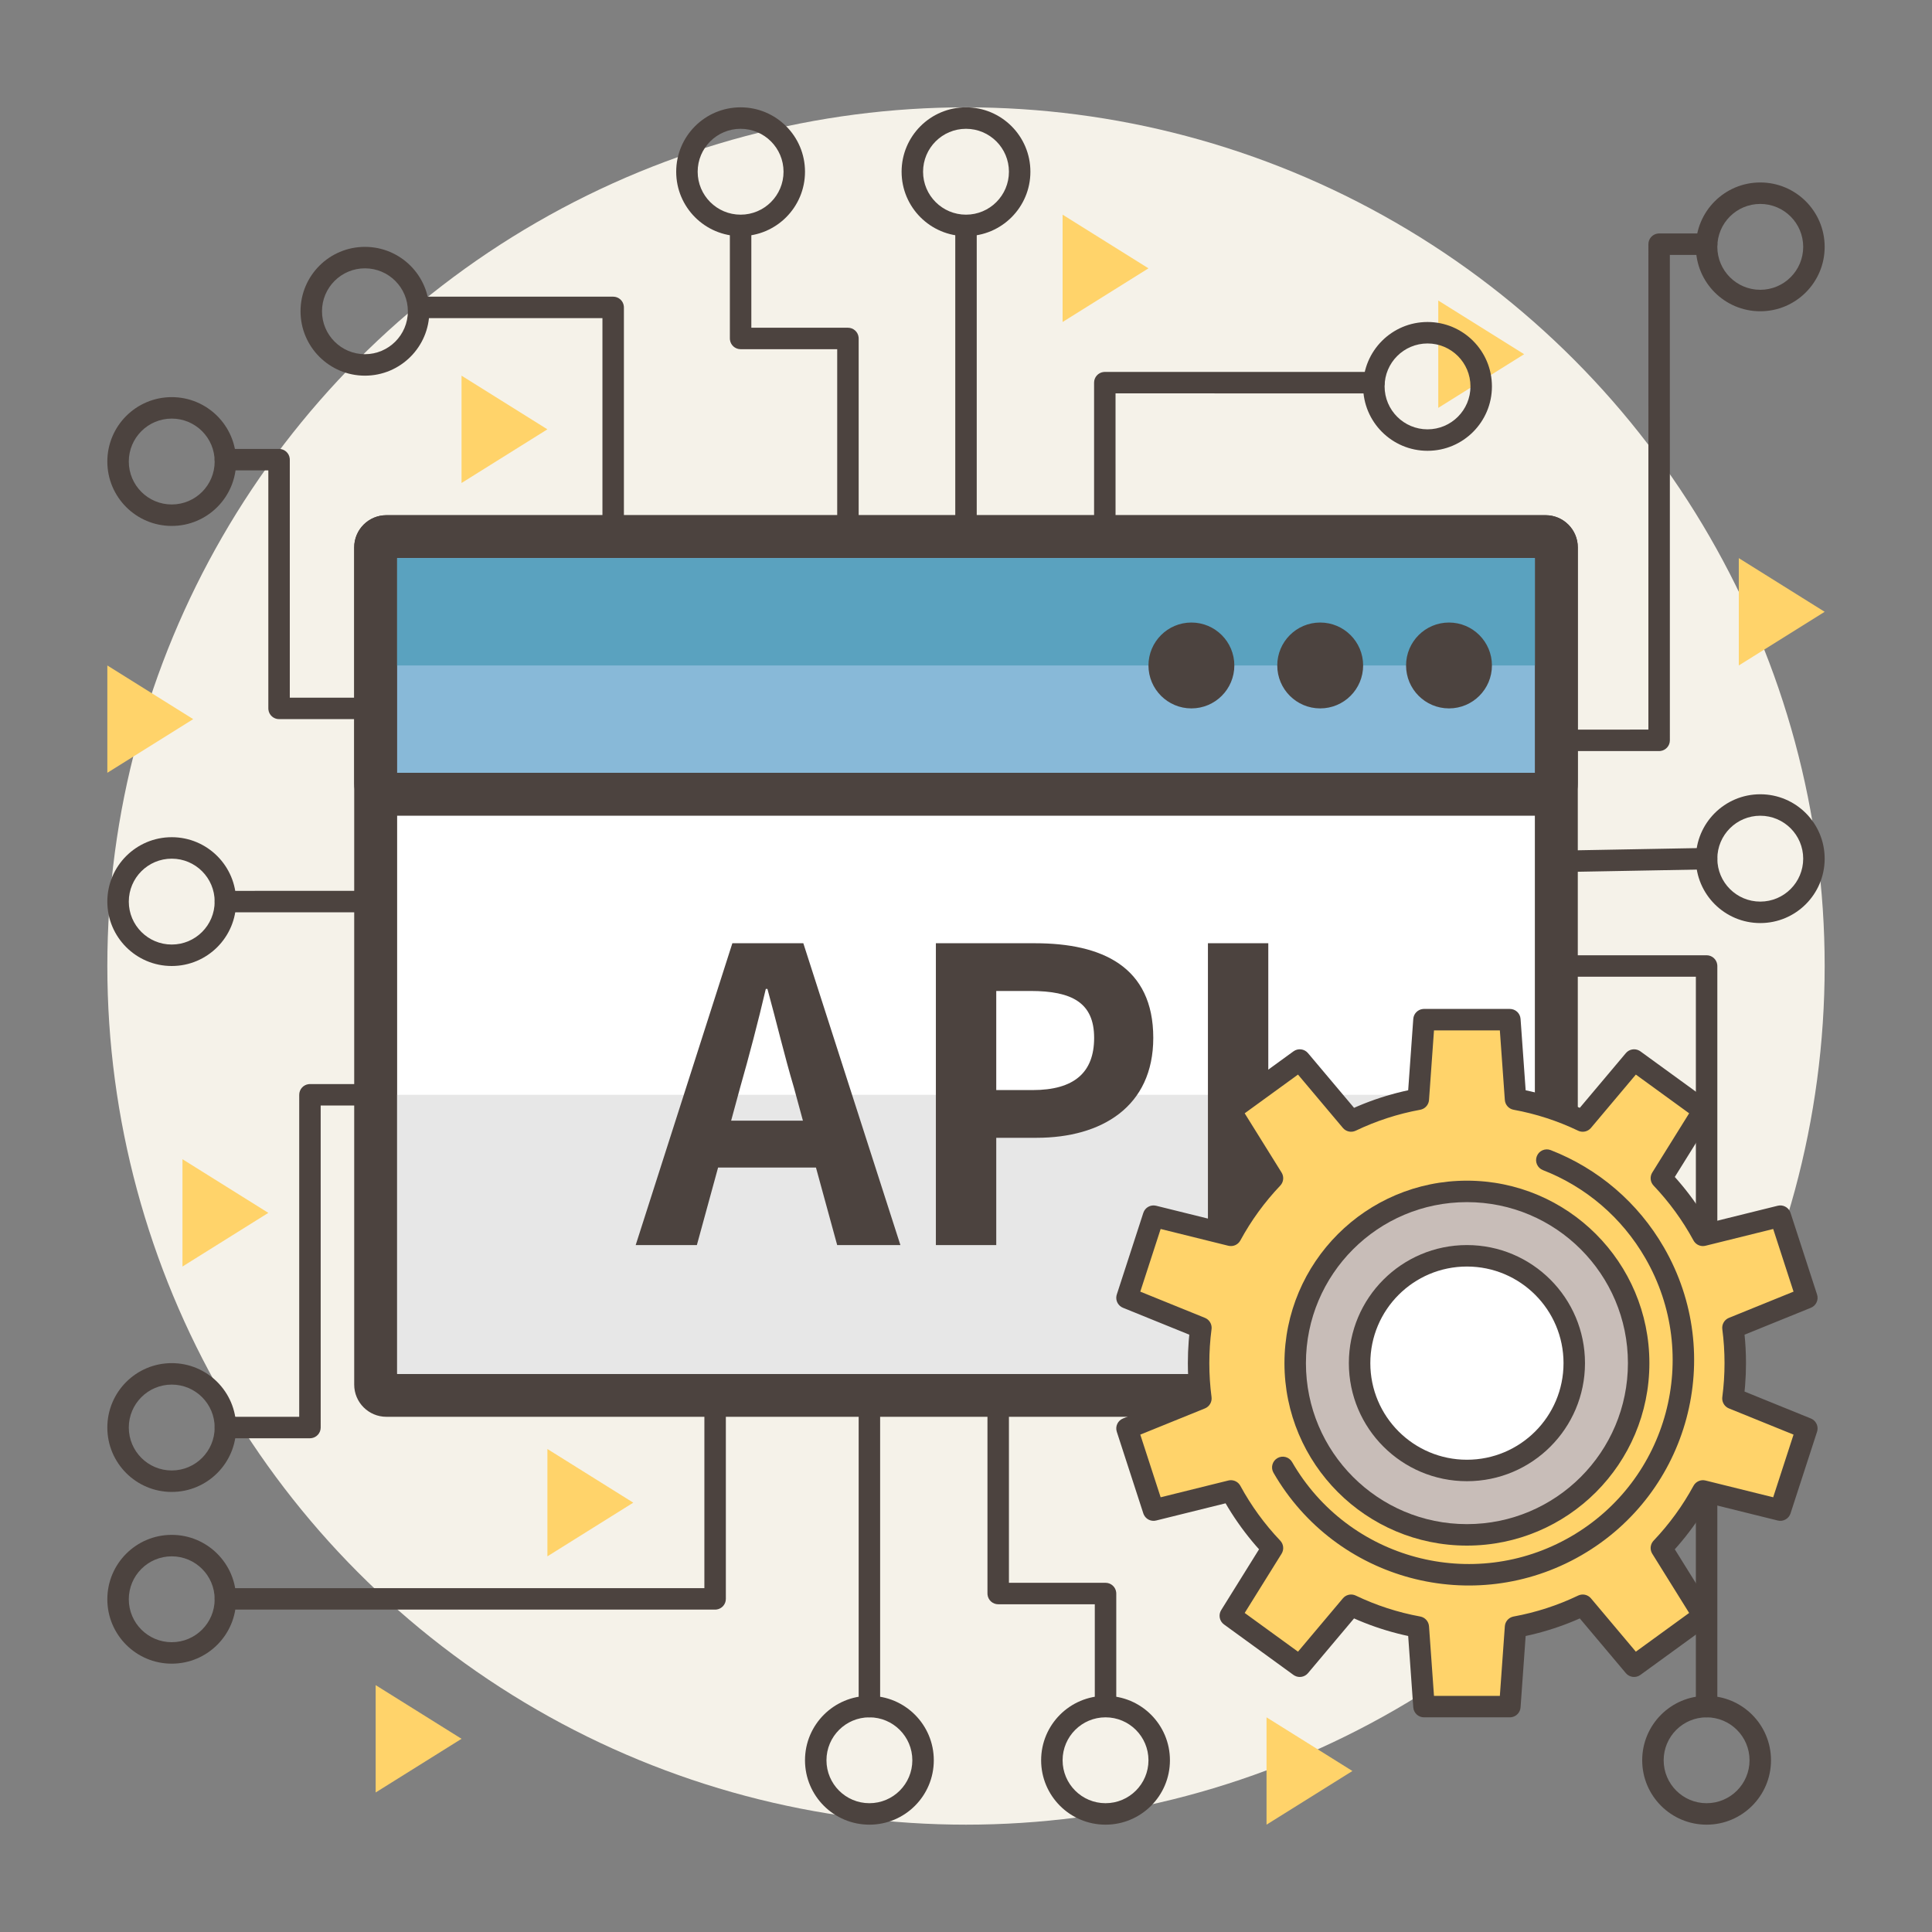 <?xml version="1.0" encoding="UTF-8"?>
<svg width="180px" height="180px" viewBox="0 0 180 180" version="1.1" xmlns="http://www.w3.org/2000/svg" xmlns:xlink="http://www.w3.org/1999/xlink">
    <rect x="0" y="0" width="180" height="180" fill="#808080" stroke="none"/>
    <!-- Generator: Sketch 63.1 (92452) - https://sketch.com -->
    <title>img/API</title>
    <desc>Created with Sketch.</desc>
    <g id="img/API" stroke="none" stroke-width="1" fill="none" fill-rule="evenodd">
        <circle id="Oval-Copy" fill="#F5F2E9" transform="translate(90, 90) scale(1, -1) translate(-90, -90) " cx="90" cy="90" r="80"></circle>
        <polygon id="Triangle" fill="#FFD36A" transform="translate(103, 25) rotate(-270) translate(-103, -25) " points="103 21 108 29 98 29"></polygon>
        <polygon id="Triangle-Copy" fill="#FFD36A" transform="translate(55, 140) rotate(-270) translate(-55, -140) " points="55 136 60 144 50 144"></polygon>
        <polygon id="Triangle-Copy-2" fill="#FFD36A" transform="translate(166, 57) rotate(-270) translate(-166, -57) " points="166 53 171 61 161 61"></polygon>
        <polygon id="Triangle-Copy-3" fill="#FFD36A" transform="translate(47, 40) rotate(-270) translate(-47, -40) " points="47 36 52 44 42 44"></polygon>
        <polygon id="Triangle-Copy-4" fill="#FFD36A" transform="translate(14, 67) rotate(-270) translate(-14, -67) " points="14 63 19 71 9 71"></polygon>
        <polygon id="Triangle-Copy-5" fill="#FFD36A" transform="translate(122, 165) rotate(-270) translate(-122, -165) " points="122 161 127 169 117 169"></polygon>
        <polygon id="Triangle-Copy-6" fill="#FFD36A" transform="translate(39, 162) rotate(-270) translate(-39, -162) " points="39 158 44 166 34 166"></polygon>
        <polygon id="Triangle-Copy-7" fill="#FFD36A" transform="translate(21, 113) rotate(-270) translate(-21, -113) " points="21 109 26 117 16 117"></polygon>
        <polygon id="Triangle-Copy-8" fill="#FFD36A" transform="translate(138, 33) rotate(-270) translate(-138, -33) " points="138 29 143 37 133 37"></polygon>
        <rect id="Rectangle" fill="#FFFFFF" x="35" y="50" width="110" height="80" rx="1"></rect>
        <path d="M144,48 L36,48 C34.343,48 33,49.343 33,51 L33,129 C33,130.657 34.343,132 36,132 L144,132 C145.657,132 147,130.657 147,129 L147,51 C147,49.343 145.657,48 144,48 Z M143,52 L143,128 L37,128 L37,52 L143,52 Z" id="Rectangle" fill="#4C433F" fill-rule="nonzero"></path>
        <rect id="Rectangle" fill="#E7E7E7" x="37" y="102" width="106" height="26"></rect>
        <rect id="Rectangle-Copy" fill="#88B9D8" x="35" y="50" width="110" height="24" rx="1"></rect>
        <path d="M144,48 L36,48 C34.343,48 33,49.343 33,51 L33,73 C33,74.657 34.343,76 36,76 L144,76 C145.657,76 147,74.657 147,73 L147,51 C147,49.343 145.657,48 144,48 Z M143,52 L143,72 L37,72 L37,52 L143,52 Z" id="Rectangle-Copy" fill="#4C433F" fill-rule="nonzero"></path>
        <rect id="Rectangle-Copy-6" fill="#5AA2BF" x="37" y="52" width="106" height="10"></rect>
        <circle id="Oval" fill="#4C433F" cx="111" cy="62" r="4"></circle>
        <circle id="Oval-Copy" fill="#4C433F" cx="123" cy="62" r="4"></circle>
        <circle id="Oval-Copy-2" fill="#4C433F" cx="135" cy="62" r="4"></circle>
        <path d="M64.926,116 L66.902,108.78 L76.022,108.78 L77.998,116 L83.888,116 L74.844,87.88 L68.232,87.88 L59.226,116 L64.926,116 Z M74.806,104.41 L68.118,104.41 L68.954,101.332 C69.79,98.406 70.626,95.214 71.348,92.136 L71.5,92.136 C72.336,95.176 73.096,98.406 73.97,101.332 L74.806,104.41 Z M92.818,116 L92.818,106.006 L96.58,106.006 C102.622,106.006 107.448,103.118 107.448,96.696 C107.448,90.046 102.66,87.88 96.428,87.88 L87.194,87.88 L87.194,116 L92.818,116 Z M96.2,101.56 L92.818,101.56 L92.818,92.326 L96.01,92.326 C99.886,92.326 101.938,93.428 101.938,96.696 C101.938,99.926 100.076,101.56 96.2,101.56 Z M118.164,116 L118.164,87.88 L112.54,87.88 L112.54,116 L118.164,116 Z" id="API" fill="#4C433F" fill-rule="nonzero"></path>
        <path d="M159,89 C159.513,89 159.936,89.386 159.993,89.883 L160,90 L160,159 C160,159.552 159.552,160 159,160 C158.487,160 158.064,159.614 158.007,159.117 L158,159 L158,91 L145,91 C144.487,91 144.064,90.614 144.007,90.117 L144,90 C144,89.487 144.386,89.064 144.883,89.007 L145,89 L159,89 Z" id="Path-4" fill="#4C433F" fill-rule="nonzero"></path>
        <path d="M158.982,79 C159.534,78.99 159.99,79.43 160,79.982 C160.009,80.494 159.631,80.924 159.135,80.991 L159.018,81 L145.018,81.256 C144.466,81.266 144.01,80.826 144,80.274 C143.991,79.761 144.369,79.332 144.865,79.265 L144.982,79.256 L158.982,79 Z" id="Path-6" fill="#4C433F" fill-rule="nonzero"></path>
        <path d="M159,21.75 C159.552,21.75 160,22.198 160,22.75 C160,23.263 159.614,23.686 159.117,23.743 L159,23.75 L155.577,23.75 L155.578,68.976 C155.578,69.488 155.192,69.911 154.694,69.969 L154.578,69.976 L145,69.976 C144.448,69.976 144,69.528 144,68.976 C144,68.463 144.386,68.04 144.883,67.982 L145,67.976 L153.577,67.975 L153.578,22.75 C153.578,22.237 153.964,21.814 154.461,21.757 L154.578,21.75 L159,21.75 Z" id="Path-7" fill="#4C433F" fill-rule="nonzero"></path>
        <path d="M128,34.651 C128.552,34.651 129,35.099 129,35.651 C129,36.164 128.614,36.586 128.117,36.644 L128,36.651 L103.932,36.65 L103.933,50 C103.933,50.513 103.547,50.936 103.049,50.993 L102.933,51 C102.42,51 101.997,50.614 101.939,50.117 L101.933,50 L101.933,35.651 C101.933,35.138 102.319,34.715 102.816,34.658 L102.933,34.651 L128,34.651 Z" id="Path-10" fill="#4C433F" fill-rule="nonzero"></path>
        <path d="M35,82.996 C35.552,82.996 36,83.444 36,83.996 C36,84.509 35.614,84.931 35.117,84.989 L35,84.996 L21,85 C20.448,85 20,84.553 20,84 C20,83.487 20.386,83.065 20.883,83.007 L21,83 L35,82.996 Z" id="Path-11" fill="#4C433F" fill-rule="nonzero"></path>
        <path d="M81,129 C81.513,129 81.936,129.386 81.993,129.883 L82,130 L82,159 C82,159.552 81.552,160 81,160 C80.487,160 80.064,159.614 80.007,159.117 L80,159 L80,130 C80,129.448 80.448,129 81,129 Z" id="Path-12" fill="#4C433F" fill-rule="nonzero"></path>
        <path d="M66.626,128.964 C67.139,128.964 67.561,129.35 67.619,129.847 L67.626,129.964 L67.626,148.964 C67.626,149.477 67.24,149.9 66.743,149.957 L66.626,149.964 L21,149.964 C20.448,149.964 20,149.516 20,148.964 C20,148.451 20.386,148.029 20.883,147.971 L21,147.964 L65.625,147.964 L65.626,129.964 C65.626,129.451 66.012,129.029 66.509,128.971 L66.626,128.964 Z" id="Path-13" fill="#4C433F" fill-rule="nonzero"></path>
        <path d="M35,101 C35.552,101 36,101.448 36,102 C36,102.513 35.614,102.936 35.117,102.993 L35,103 L29.877,103 L29.878,133 C29.878,133.513 29.492,133.936 28.995,133.993 L28.878,134 L21,134 C20.448,134 20,133.552 20,133 C20,132.487 20.386,132.064 20.883,132.007 L21,132 L27.877,132 L27.878,102 C27.878,101.487 28.264,101.064 28.761,101.007 L28.878,101 L35,101 Z" id="Path-14" fill="#4C433F" fill-rule="nonzero"></path>
        <path d="M69,20.302 C69.513,20.302 69.936,20.688 69.993,21.185 L70,21.302 L70,30.534 L79,30.534 C79.513,30.534 79.936,30.92 79.993,31.418 L80,31.534 L80,50 C80,50.552 79.552,51 79,51 C78.487,51 78.064,50.614 78.007,50.117 L78,50 L78,32.534 L69,32.534 C68.487,32.534 68.064,32.148 68.007,31.651 L68,31.534 L68,21.302 C68,20.749 68.448,20.302 69,20.302 Z" id="Path-15" fill="#4C433F" fill-rule="nonzero"></path>
        <path d="M93,129 C93.513,129 93.936,129.386 93.993,129.883 L94,130 L94,139.232 L103,139.232 C103.513,139.232 103.936,139.618 103.993,140.116 L104,140.232 L104,158.698 C104,159.251 103.552,159.698 103,159.698 C102.487,159.698 102.064,159.312 102.007,158.815 L102,158.698 L102,141.232 L93,141.232 C92.487,141.232 92.064,140.846 92.007,140.349 L92,140.232 L92,130 C92,129.448 92.448,129 93,129 Z" id="Path-15-Copy" fill="#4C433F" fill-rule="nonzero" transform="translate(98, 144.349) scale(-1, -1) translate(-98, -144.349) "></path>
        <path d="M57.128,27.64 C57.641,27.64 58.064,28.026 58.121,28.523 L58.128,28.64 L58.128,48.283 C58.128,48.835 57.68,49.283 57.128,49.283 C56.615,49.283 56.192,48.897 56.135,48.4 L56.128,48.283 L56.128,29.639 L39.415,29.64 C38.902,29.64 38.48,29.254 38.422,28.756 L38.415,28.64 C38.415,28.127 38.801,27.704 39.298,27.646 L39.415,27.64 L57.128,27.64 Z" id="Path-16" fill="#4C433F" fill-rule="nonzero"></path>
        <path d="M26,41.825 C26.513,41.825 26.936,42.211 26.993,42.709 L27,42.825 L27,65 L35,65 C35.513,65 35.936,65.386 35.993,65.883 L36,66 C36,66.513 35.614,66.936 35.117,66.993 L35,67 L26,67 C25.487,67 25.064,66.614 25.007,66.117 L25,66 L25,43.825 L21,43.825 C20.487,43.825 20.064,43.439 20.007,42.942 L20,42.825 C20,42.313 20.386,41.89 20.883,41.832 L21,41.825 L26,41.825 Z" id="Path-17" fill="#4C433F" fill-rule="nonzero"></path>
        <path d="M164,17 C160.686,17 158,19.686 158,23 C158,26.314 160.686,29 164,29 C167.314,29 170,26.314 170,23 C170,19.686 167.314,17 164,17 Z M164,19 C166.209,19 168,20.791 168,23 C168,25.209 166.209,27 164,27 C161.791,27 160,25.209 160,23 C160,20.791 161.791,19 164,19 Z" id="Oval-Copy-13" fill="#4C433F" fill-rule="nonzero"></path>
        <path d="M164,74 C160.686,74 158,76.686 158,80 C158,83.314 160.686,86 164,86 C167.314,86 170,83.314 170,80 C170,76.686 167.314,74 164,74 Z M164,76 C166.209,76 168,77.791 168,80 C168,82.209 166.209,84 164,84 C161.791,84 160,82.209 160,80 C160,77.791 161.791,76 164,76 Z" id="Oval-Copy-24" fill="#4C433F" fill-rule="nonzero"></path>
        <path d="M133,30 C129.686,30 127,32.686 127,36 C127,39.314 129.686,42 133,42 C136.314,42 139,39.314 139,36 C139,32.686 136.314,30 133,30 Z M133,32 C135.209,32 137,33.791 137,36 C137,38.209 135.209,40 133,40 C130.791,40 129,38.209 129,36 C129,33.791 130.791,32 133,32 Z" id="Oval-Copy-14" fill="#4C433F" fill-rule="nonzero"></path>
        <path d="M90,10 C86.686,10 84,12.686 84,16 C84,19.314 86.686,22 90,22 C93.314,22 96,19.314 96,16 C96,12.686 93.314,10 90,10 Z M90,12 C92.209,12 94,13.791 94,16 C94,18.209 92.209,20 90,20 C87.791,20 86,18.209 86,16 C86,13.791 87.791,12 90,12 Z" id="Oval-Copy-15" fill="#4C433F" fill-rule="nonzero"></path>
        <path d="M69,10 C65.686,10 63,12.686 63,16 C63,19.314 65.686,22 69,22 C72.314,22 75,19.314 75,16 C75,12.686 72.314,10 69,10 Z M69,12 C71.209,12 73,13.791 73,16 C73,18.209 71.209,20 69,20 C66.791,20 65,18.209 65,16 C65,13.791 66.791,12 69,12 Z" id="Oval-Copy-16" fill="#4C433F" fill-rule="nonzero"></path>
        <path d="M103,158 C99.686,158 97,160.686 97,164 C97,167.314 99.686,170 103,170 C106.314,170 109,167.314 109,164 C109,160.686 106.314,158 103,158 Z M103,160 C105.209,160 107,161.791 107,164 C107,166.209 105.209,168 103,168 C100.791,168 99,166.209 99,164 C99,161.791 100.791,160 103,160 Z" id="Oval-Copy-25" fill="#4C433F" fill-rule="nonzero" transform="translate(103, 164) scale(-1, -1) translate(-103, -164) "></path>
        <path d="M34,23 C30.686,23 28,25.686 28,29 C28,32.314 30.686,35 34,35 C37.314,35 40,32.314 40,29 C40,25.686 37.314,23 34,23 Z M34,25 C36.209,25 38,26.791 38,29 C38,31.209 36.209,33 34,33 C31.791,33 30,31.209 30,29 C30,26.791 31.791,25 34,25 Z" id="Oval-Copy-17" fill="#4C433F" fill-rule="nonzero"></path>
        <path d="M16,37 C12.686,37 10,39.686 10,43 C10,46.314 12.686,49 16,49 C19.314,49 22,46.314 22,43 C22,39.686 19.314,37 16,37 Z M16,39 C18.209,39 20,40.791 20,43 C20,45.209 18.209,47 16,47 C13.791,47 12,45.209 12,43 C12,40.791 13.791,39 16,39 Z" id="Oval-Copy-18" fill="#4C433F" fill-rule="nonzero"></path>
        <path d="M16,78 C12.686,78 10,80.686 10,84 C10,87.314 12.686,90 16,90 C19.314,90 22,87.314 22,84 C22,80.686 19.314,78 16,78 Z M16,80 C18.209,80 20,81.791 20,84 C20,86.209 18.209,88 16,88 C13.791,88 12,86.209 12,84 C12,81.791 13.791,80 16,80 Z" id="Oval-Copy-19" fill="#4C433F" fill-rule="nonzero"></path>
        <path d="M16,127 C12.686,127 10,129.686 10,133 C10,136.314 12.686,139 16,139 C19.314,139 22,136.314 22,133 C22,129.686 19.314,127 16,127 Z M16,129 C18.209,129 20,130.791 20,133 C20,135.209 18.209,137 16,137 C13.791,137 12,135.209 12,133 C12,130.791 13.791,129 16,129 Z" id="Oval-Copy-20" fill="#4C433F" fill-rule="nonzero"></path>
        <path d="M16,143 C12.686,143 10,145.686 10,149 C10,152.314 12.686,155 16,155 C19.314,155 22,152.314 22,149 C22,145.686 19.314,143 16,143 Z M16,145 C18.209,145 20,146.791 20,149 C20,151.209 18.209,153 16,153 C13.791,153 12,151.209 12,149 C12,146.791 13.791,145 16,145 Z" id="Oval-Copy-21" fill="#4C433F" fill-rule="nonzero"></path>
        <path d="M81,158 C77.686,158 75,160.686 75,164 C75,167.314 77.686,170 81,170 C84.314,170 87,167.314 87,164 C87,160.686 84.314,158 81,158 Z M81,160 C83.209,160 85,161.791 85,164 C85,166.209 83.209,168 81,168 C78.791,168 77,166.209 77,164 C77,161.791 78.791,160 81,160 Z" id="Oval-Copy-22" fill="#4C433F" fill-rule="nonzero"></path>
        <path d="M159,158 C155.686,158 153,160.686 153,164 C153,167.314 155.686,170 159,170 C162.314,170 165,167.314 165,164 C165,160.686 162.314,158 159,158 Z M159,160 C161.209,160 163,161.791 163,164 C163,166.209 161.209,168 159,168 C156.791,168 155,166.209 155,164 C155,161.791 156.791,160 159,160 Z" id="Oval-Copy-23" fill="#4C433F" fill-rule="nonzero"></path>
        <g id="Group-6" transform="translate(104, 94)">
            <path d="M36.67,1 L37.199,8.409 C39.401,8.812 41.501,9.503 43.461,10.442 L48.243,4.76 L54.715,9.463 L50.786,15.772 C52.298,17.362 53.603,19.15 54.658,21.093 L61.868,19.307 L64.34,26.916 L57.455,29.709 C57.597,30.786 57.67,31.884 57.67,33 C57.67,34.116 57.597,35.214 57.455,36.291 L64.34,39.084 L61.868,46.693 L54.658,44.907 C53.603,46.85 52.298,48.638 50.786,50.228 L54.715,56.537 L48.243,61.24 L43.461,55.558 C41.501,56.497 39.401,57.188 37.199,57.591 L36.67,65 L28.67,65 L28.141,57.591 C25.939,57.188 23.838,56.497 21.879,55.558 L17.097,61.24 L10.625,56.537 L14.554,50.228 C13.042,48.638 11.737,46.85 10.682,44.907 L3.472,46.693 L1,39.084 L7.885,36.291 C7.743,35.214 7.67,34.116 7.67,33 C7.67,31.884 7.743,30.786 7.885,29.709 L1,26.916 L3.472,19.307 L10.682,21.093 C11.737,19.15 13.042,17.362 14.554,15.772 L10.625,9.463 L17.097,4.76 L21.879,10.442 C23.838,9.503 25.939,8.812 28.141,8.409 L28.67,1 L36.67,1 Z" id="Combined-Shape" fill="#FFD36A"></path>
            <path d="M28.67,0 L28.559,0.006 C28.085,0.059 27.707,0.443 27.672,0.929 L27.197,7.578 L26.733,7.681 C25.311,8.013 23.923,8.465 22.583,9.029 L22.154,9.215 L17.862,4.116 C17.524,3.715 16.933,3.643 16.509,3.951 L10.037,8.654 L9.945,8.729 C9.597,9.051 9.52,9.58 9.776,9.991 L13.302,15.655 L12.99,16.008 C12.038,17.109 11.18,18.289 10.425,19.534 L10.185,19.939 L3.713,18.337 C3.203,18.21 2.683,18.499 2.521,18.998 L0.049,26.607 L0.019,26.722 C-0.073,27.187 0.175,27.66 0.624,27.842 L6.804,30.349 L6.75,30.939 C6.697,31.622 6.67,32.309 6.67,33 L6.679,33.69 C6.691,34.149 6.715,34.606 6.75,35.061 L6.804,35.65 L0.624,38.158 C0.138,38.355 -0.113,38.894 0.049,39.393 L2.521,47.002 L2.565,47.113 C2.763,47.543 3.243,47.78 3.713,47.663 L10.185,46.06 L10.425,46.466 C11.18,47.711 12.038,48.891 12.99,49.992 L13.302,50.344 L9.776,56.009 C9.498,56.454 9.612,57.038 10.037,57.346 L16.509,62.049 L16.61,62.113 C17.023,62.344 17.55,62.254 17.862,61.884 L22.154,56.784 L22.583,56.971 C23.923,57.535 25.311,57.987 26.733,58.319 L27.197,58.421 L27.672,65.071 C27.71,65.595 28.145,66 28.67,66 L36.67,66 L36.781,65.994 C37.255,65.941 37.633,65.557 37.667,65.071 L38.142,58.421 L38.607,58.319 C40.029,57.987 41.416,57.535 42.756,56.971 L43.185,56.784 L47.478,61.884 C47.816,62.285 48.406,62.357 48.831,62.049 L55.303,57.346 L55.395,57.271 C55.742,56.949 55.82,56.42 55.564,56.009 L52.037,50.344 L52.349,49.992 C53.301,48.891 54.16,47.711 54.915,46.466 L55.154,46.06 L61.627,47.663 C62.136,47.79 62.657,47.501 62.819,47.002 L65.291,39.393 L65.321,39.278 C65.413,38.813 65.164,38.34 64.716,38.158 L58.535,35.649 L58.589,35.061 C58.643,34.378 58.67,33.691 58.67,33 L58.661,32.31 C58.649,31.851 58.625,31.394 58.589,30.939 L58.535,30.35 L64.716,27.842 C65.202,27.645 65.453,27.106 65.291,26.607 L62.819,18.998 L62.775,18.887 C62.577,18.457 62.097,18.22 61.627,18.337 L55.154,19.939 L54.915,19.534 C54.16,18.289 53.301,17.109 52.349,16.008 L52.037,15.655 L55.564,9.991 C55.841,9.546 55.727,8.962 55.303,8.654 L48.831,3.951 L48.73,3.887 C48.317,3.656 47.79,3.746 47.478,4.116 L43.185,9.215 L42.756,9.029 C41.416,8.465 40.029,8.013 38.607,7.681 L38.142,7.578 L37.667,0.929 C37.63,0.405 37.195,0 36.67,0 L28.67,0 Z M29.601,2 L35.738,2 L36.202,8.48 C36.234,8.935 36.57,9.311 37.019,9.393 C39.109,9.775 41.127,10.433 43.029,11.344 L43.142,11.39 C43.528,11.52 43.959,11.403 44.226,11.086 L48.408,6.116 L53.374,9.724 L49.937,15.244 C49.696,15.63 49.748,16.131 50.062,16.461 C51.519,17.994 52.77,19.712 53.779,21.57 L53.844,21.674 C54.08,22.005 54.496,22.164 54.898,22.064 L61.204,20.501 L63.1,26.339 L57.079,28.782 C56.657,28.953 56.404,29.388 56.464,29.839 C56.601,30.881 56.67,31.936 56.67,33 C56.67,34.064 56.601,35.119 56.464,36.161 L56.455,36.283 C56.452,36.689 56.696,37.062 57.079,37.218 L63.1,39.66 L61.204,45.498 L54.898,43.936 C54.456,43.827 53.996,44.03 53.779,44.43 C52.77,46.288 51.519,48.006 50.062,49.539 L49.983,49.633 C49.741,49.959 49.718,50.405 49.937,50.756 L53.374,56.275 L48.408,59.883 L44.226,54.914 C43.932,54.565 43.44,54.459 43.029,54.656 C41.127,55.567 39.109,56.225 37.019,56.607 L36.909,56.634 C36.516,56.752 36.231,57.102 36.202,57.52 L35.738,64 L29.601,64 L29.138,57.519 C29.105,57.064 28.769,56.689 28.321,56.607 C26.231,56.225 24.213,55.567 22.311,54.656 L22.197,54.61 C21.812,54.48 21.381,54.597 21.114,54.914 L16.931,59.883 L11.965,56.275 L15.402,50.756 C15.643,50.37 15.592,49.869 15.278,49.539 C13.82,48.006 12.569,46.288 11.561,44.43 L11.496,44.326 C11.26,43.995 10.843,43.836 10.441,43.936 L4.135,45.498 L2.238,39.66 L8.261,37.218 C8.682,37.047 8.935,36.612 8.876,36.161 C8.739,35.119 8.67,34.064 8.67,33 C8.67,31.936 8.739,30.881 8.876,29.839 L8.885,29.717 C8.888,29.311 8.644,28.938 8.261,28.782 L2.238,26.339 L4.135,20.501 L10.441,22.064 C10.883,22.173 11.344,21.97 11.561,21.57 C12.569,19.712 13.82,17.994 15.278,16.461 L15.357,16.367 C15.599,16.041 15.621,15.595 15.402,15.244 L11.965,9.724 L16.931,6.116 L21.114,11.086 C21.408,11.435 21.9,11.541 22.311,11.344 C24.213,10.433 26.231,9.775 28.321,9.393 L28.43,9.366 C28.823,9.248 29.108,8.898 29.138,8.481 L29.601,2 Z" id="Combined-Shape" fill="#4C433F" fill-rule="nonzero"></path>
            <circle id="Oval" fill="#C8BDB8" cx="32.67" cy="33" r="16"></circle>
            <path d="M32.67,16 C23.281,16 15.67,23.611 15.67,33 C15.67,42.389 23.281,50 32.67,50 C42.059,50 49.67,42.389 49.67,33 C49.67,23.611 42.059,16 32.67,16 Z M32.67,18 C40.954,18 47.67,24.716 47.67,33 C47.67,41.284 40.954,48 32.67,48 C24.386,48 17.67,41.284 17.67,33 C17.67,24.716 24.386,18 32.67,18 Z" id="Oval" fill="#4C433F" fill-rule="nonzero"></path>
            <path d="M30.959,14.964 C42.557,14.964 51.959,24.366 51.959,35.964 C51.959,47.562 42.557,56.964 30.959,56.964 C30.406,56.964 29.959,56.516 29.959,55.964 C29.959,55.412 30.406,54.964 30.959,54.964 C41.452,54.964 49.959,46.457 49.959,35.964 C49.959,25.471 41.452,16.964 30.959,16.964 C26.581,16.964 22.434,18.447 19.089,21.127 C18.658,21.472 18.029,21.403 17.684,20.971 C17.338,20.54 17.408,19.911 17.839,19.566 C21.535,16.605 26.123,14.964 30.959,14.964 Z" id="Oval" fill="#4C433F" fill-rule="nonzero" transform="translate(34.711, 35.964) rotate(-300) translate(-34.711, -35.964) "></path>
            <circle id="Oval" fill="#FFFFFF" cx="32.67" cy="33" r="10"></circle>
            <path d="M32.67,22 C26.595,22 21.67,26.925 21.67,33 C21.67,39.075 26.595,44 32.67,44 C38.745,44 43.67,39.075 43.67,33 C43.67,26.925 38.745,22 32.67,22 Z M32.67,24 C37.64,24 41.67,28.029 41.67,33 C41.67,37.971 37.64,42 32.67,42 C27.699,42 23.67,37.971 23.67,33 C23.67,28.029 27.699,24 32.67,24 Z" id="Oval" fill="#4C433F" fill-rule="nonzero"></path>
        </g>
        <path d="M90,20.302 C90.513,20.302 90.936,20.688 90.993,21.185 L91,21.302 L91,50 C91,50.552 90.552,51 90,51 C89.487,51 89.064,50.614 89.007,50.117 L89,50 L89,21.302 C89,20.749 89.448,20.302 90,20.302 Z" id="Path-9" fill="#4C433F" fill-rule="nonzero"></path>
    </g>
</svg>